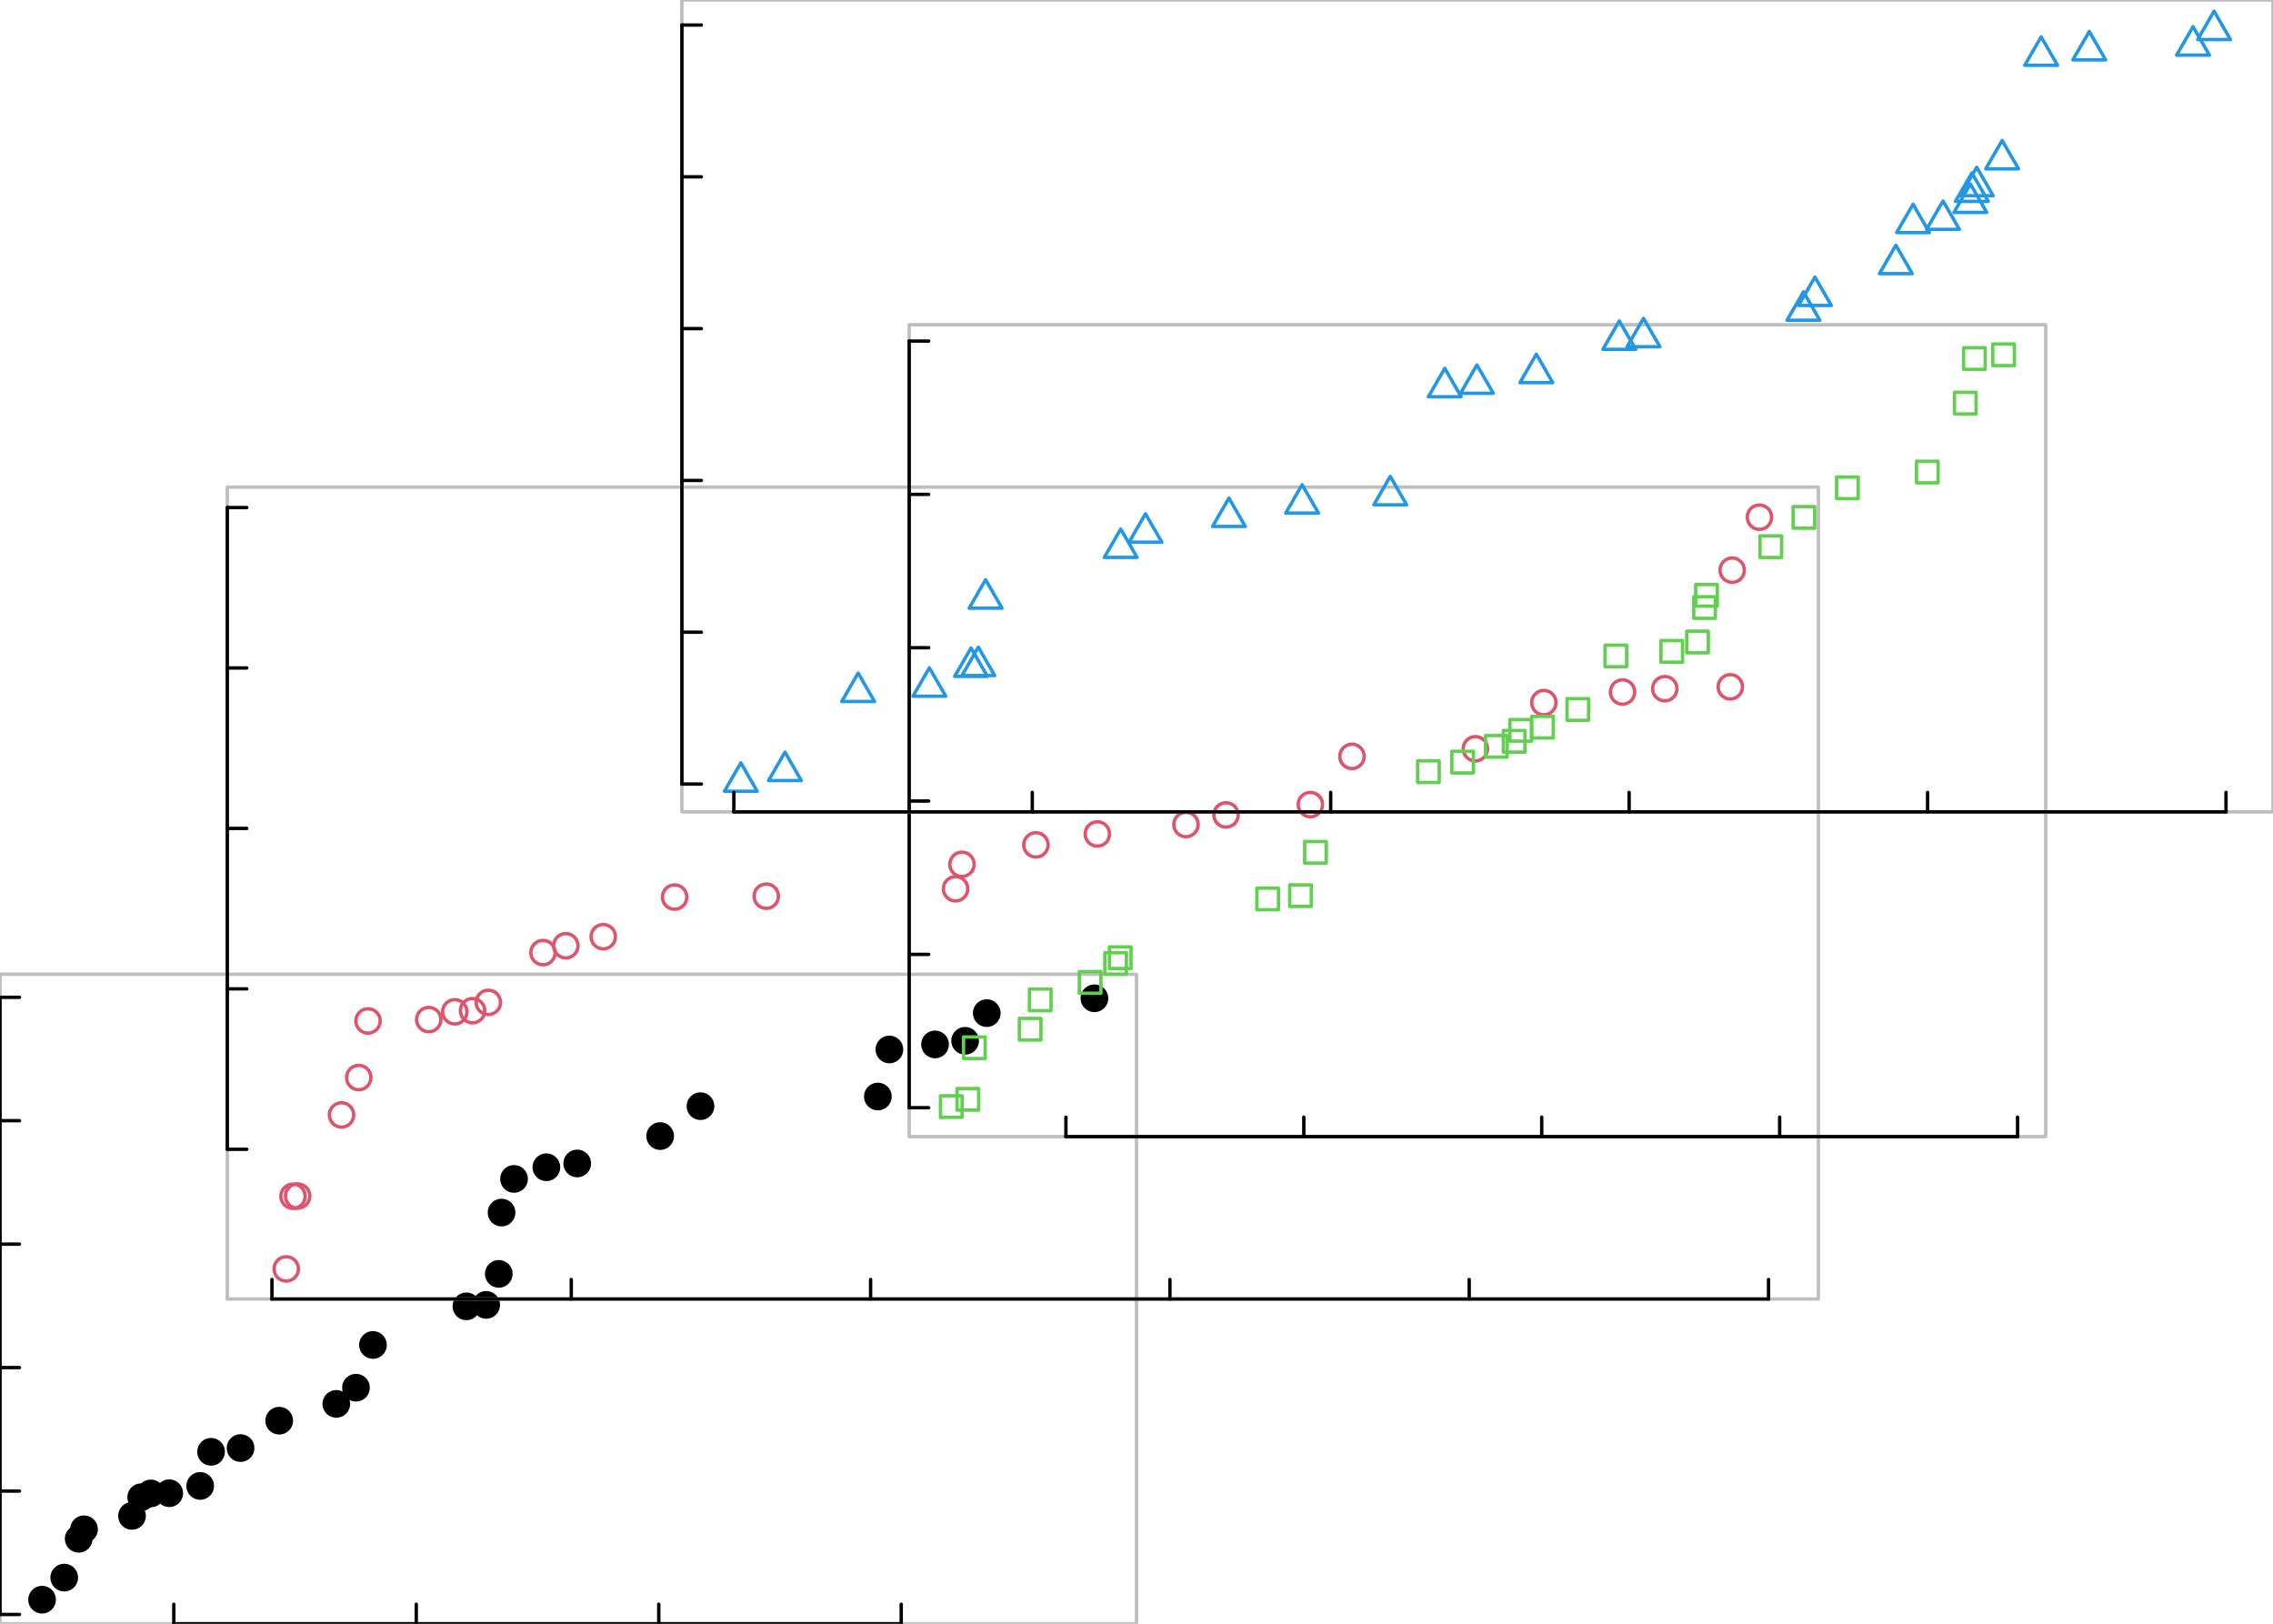 <?xml version='1.0' encoding='UTF-8' ?>
<svg xmlns='http://www.w3.org/2000/svg' xmlns:xlink='http://www.w3.org/1999/xlink' viewBox='0 0 504.00 360.00'>
<defs>
  <style type='text/css'><![CDATA[
    line, polyline, polygon, path, rect, circle {
      fill: none;
      stroke: #000000;
      stroke-linecap: round;
      stroke-linejoin: round;
      stroke-miterlimit: 10.00;
    }
  ]]></style>
</defs>
<rect width='100%' height='100%' style='stroke: none; fill: #FFFFFF;'/>
<defs>
  <clipPath id='cpMC4wMHwyNTIuMDB8MzYwLjAwfDIxNi4wMA=='>
    <rect x='0.00' y='216.00' width='252.00' height='144.00' />
  </clipPath>
</defs>
<polyline points='0.00,360.00 252.00,360.00 252.00,216.00 0.00,216.00 0.00,360.00 ' style='stroke-width: 0.75; stroke: none;' clip-path='url(#cpMC4wMHwyNTIuMDB8MzYwLjAwfDIxNi4wMA==)' />
<circle cx='9.33' cy='354.67' r='2.70' style='stroke-width: 0.75; fill: #000000;' clip-path='url(#cpMC4wMHwyNTIuMDB8MzYwLjAwfDIxNi4wMA==)' />
<circle cx='14.24' cy='349.77' r='2.70' style='stroke-width: 0.75; fill: #000000;' clip-path='url(#cpMC4wMHwyNTIuMDB8MzYwLjAwfDIxNi4wMA==)' />
<circle cx='17.45' cy='341.16' r='2.70' style='stroke-width: 0.75; fill: #000000;' clip-path='url(#cpMC4wMHwyNTIuMDB8MzYwLjAwfDIxNi4wMA==)' />
<circle cx='18.63' cy='339.06' r='2.70' style='stroke-width: 0.75; fill: #000000;' clip-path='url(#cpMC4wMHwyNTIuMDB8MzYwLjAwfDIxNi4wMA==)' />
<circle cx='29.27' cy='336.09' r='2.70' style='stroke-width: 0.75; fill: #000000;' clip-path='url(#cpMC4wMHwyNTIuMDB8MzYwLjAwfDIxNi4wMA==)' />
<circle cx='31.31' cy='331.95' r='2.70' style='stroke-width: 0.75; fill: #000000;' clip-path='url(#cpMC4wMHwyNTIuMDB8MzYwLjAwfDIxNi4wMA==)' />
<circle cx='33.44' cy='331.11' r='2.70' style='stroke-width: 0.75; fill: #000000;' clip-path='url(#cpMC4wMHwyNTIuMDB8MzYwLjAwfDIxNi4wMA==)' />
<circle cx='37.53' cy='331.06' r='2.70' style='stroke-width: 0.75; fill: #000000;' clip-path='url(#cpMC4wMHwyNTIuMDB8MzYwLjAwfDIxNi4wMA==)' />
<circle cx='44.39' cy='329.45' r='2.70' style='stroke-width: 0.75; fill: #000000;' clip-path='url(#cpMC4wMHwyNTIuMDB8MzYwLjAwfDIxNi4wMA==)' />
<circle cx='46.80' cy='321.88' r='2.70' style='stroke-width: 0.75; fill: #000000;' clip-path='url(#cpMC4wMHwyNTIuMDB8MzYwLjAwfDIxNi4wMA==)' />
<circle cx='53.34' cy='321.05' r='2.70' style='stroke-width: 0.75; fill: #000000;' clip-path='url(#cpMC4wMHwyNTIuMDB8MzYwLjAwfDIxNi4wMA==)' />
<circle cx='61.91' cy='314.98' r='2.70' style='stroke-width: 0.75; fill: #000000;' clip-path='url(#cpMC4wMHwyNTIuMDB8MzYwLjAwfDIxNi4wMA==)' />
<circle cx='74.57' cy='311.26' r='2.70' style='stroke-width: 0.75; fill: #000000;' clip-path='url(#cpMC4wMHwyNTIuMDB8MzYwLjAwfDIxNi4wMA==)' />
<circle cx='78.93' cy='307.67' r='2.70' style='stroke-width: 0.75; fill: #000000;' clip-path='url(#cpMC4wMHwyNTIuMDB8MzYwLjAwfDIxNi4wMA==)' />
<circle cx='82.70' cy='298.19' r='2.70' style='stroke-width: 0.75; fill: #000000;' clip-path='url(#cpMC4wMHwyNTIuMDB8MzYwLjAwfDIxNi4wMA==)' />
<circle cx='103.42' cy='289.63' r='2.70' style='stroke-width: 0.75; fill: #000000;' clip-path='url(#cpMC4wMHwyNTIuMDB8MzYwLjAwfDIxNi4wMA==)' />
<circle cx='107.80' cy='289.31' r='2.70' style='stroke-width: 0.75; fill: #000000;' clip-path='url(#cpMC4wMHwyNTIuMDB8MzYwLjAwfDIxNi4wMA==)' />
<circle cx='110.60' cy='282.43' r='2.70' style='stroke-width: 0.75; fill: #000000;' clip-path='url(#cpMC4wMHwyNTIuMDB8MzYwLjAwfDIxNi4wMA==)' />
<circle cx='111.21' cy='268.84' r='2.70' style='stroke-width: 0.75; fill: #000000;' clip-path='url(#cpMC4wMHwyNTIuMDB8MzYwLjAwfDIxNi4wMA==)' />
<circle cx='113.98' cy='261.38' r='2.70' style='stroke-width: 0.75; fill: #000000;' clip-path='url(#cpMC4wMHwyNTIuMDB8MzYwLjAwfDIxNi4wMA==)' />
<circle cx='121.15' cy='258.79' r='2.70' style='stroke-width: 0.75; fill: #000000;' clip-path='url(#cpMC4wMHwyNTIuMDB8MzYwLjAwfDIxNi4wMA==)' />
<circle cx='127.99' cy='257.95' r='2.70' style='stroke-width: 0.75; fill: #000000;' clip-path='url(#cpMC4wMHwyNTIuMDB8MzYwLjAwfDIxNi4wMA==)' />
<circle cx='146.38' cy='251.88' r='2.70' style='stroke-width: 0.75; fill: #000000;' clip-path='url(#cpMC4wMHwyNTIuMDB8MzYwLjAwfDIxNi4wMA==)' />
<circle cx='155.32' cy='245.25' r='2.70' style='stroke-width: 0.75; fill: #000000;' clip-path='url(#cpMC4wMHwyNTIuMDB8MzYwLjAwfDIxNi4wMA==)' />
<circle cx='194.65' cy='243.11' r='2.70' style='stroke-width: 0.75; fill: #000000;' clip-path='url(#cpMC4wMHwyNTIuMDB8MzYwLjAwfDIxNi4wMA==)' />
<circle cx='197.21' cy='232.68' r='2.70' style='stroke-width: 0.75; fill: #000000;' clip-path='url(#cpMC4wMHwyNTIuMDB8MzYwLjAwfDIxNi4wMA==)' />
<circle cx='207.33' cy='231.56' r='2.70' style='stroke-width: 0.75; fill: #000000;' clip-path='url(#cpMC4wMHwyNTIuMDB8MzYwLjAwfDIxNi4wMA==)' />
<circle cx='214.00' cy='230.76' r='2.70' style='stroke-width: 0.75; fill: #000000;' clip-path='url(#cpMC4wMHwyNTIuMDB8MzYwLjAwfDIxNi4wMA==)' />
<circle cx='218.80' cy='224.62' r='2.70' style='stroke-width: 0.75; fill: #000000;' clip-path='url(#cpMC4wMHwyNTIuMDB8MzYwLjAwfDIxNi4wMA==)' />
<circle cx='242.67' cy='221.33' r='2.70' style='stroke-width: 0.75; fill: #000000;' clip-path='url(#cpMC4wMHwyNTIuMDB8MzYwLjAwfDIxNi4wMA==)' />
<defs>
  <clipPath id='cpMC4wMHw1MDQuMDB8MzYwLjAwfDAuMDA='>
    <rect x='0.00' y='0.00' width='504.00' height='360.00' />
  </clipPath>
</defs>
<polyline points='0.00,360.00 252.00,360.00 252.00,216.00 0.00,216.00 0.00,360.00 ' style='stroke-width: 0.75; stroke: #BEBEBE;' clip-path='url(#cpMC4wMHw1MDQuMDB8MzYwLjAwfDAuMDA=)' />
<line x1='38.54' y1='360.00' x2='199.83' y2='360.00' style='stroke-width: 0.75;' clip-path='url(#cpMC4wMHw1MDQuMDB8MzYwLjAwfDAuMDA=)' />
<line x1='38.54' y1='360.00' x2='38.54' y2='355.68' style='stroke-width: 0.75;' clip-path='url(#cpMC4wMHw1MDQuMDB8MzYwLjAwfDAuMDA=)' />
<line x1='92.30' y1='360.00' x2='92.30' y2='355.68' style='stroke-width: 0.75;' clip-path='url(#cpMC4wMHw1MDQuMDB8MzYwLjAwfDAuMDA=)' />
<line x1='146.07' y1='360.00' x2='146.07' y2='355.68' style='stroke-width: 0.75;' clip-path='url(#cpMC4wMHw1MDQuMDB8MzYwLjAwfDAuMDA=)' />
<line x1='199.83' y1='360.00' x2='199.83' y2='355.68' style='stroke-width: 0.75;' clip-path='url(#cpMC4wMHw1MDQuMDB8MzYwLjAwfDAuMDA=)' />
<line x1='0.00' y1='357.95' x2='0.00' y2='221.11' style='stroke-width: 0.75;' clip-path='url(#cpMC4wMHw1MDQuMDB8MzYwLjAwfDAuMDA=)' />
<line x1='0.00' y1='357.95' x2='4.32' y2='357.95' style='stroke-width: 0.75;' clip-path='url(#cpMC4wMHw1MDQuMDB8MzYwLjAwfDAuMDA=)' />
<line x1='0.00' y1='330.58' x2='4.32' y2='330.58' style='stroke-width: 0.75;' clip-path='url(#cpMC4wMHw1MDQuMDB8MzYwLjAwfDAuMDA=)' />
<line x1='0.00' y1='303.21' x2='4.32' y2='303.21' style='stroke-width: 0.75;' clip-path='url(#cpMC4wMHw1MDQuMDB8MzYwLjAwfDAuMDA=)' />
<line x1='0.00' y1='275.84' x2='4.32' y2='275.84' style='stroke-width: 0.75;' clip-path='url(#cpMC4wMHw1MDQuMDB8MzYwLjAwfDAuMDA=)' />
<line x1='0.00' y1='248.47' x2='4.32' y2='248.47' style='stroke-width: 0.75;' clip-path='url(#cpMC4wMHw1MDQuMDB8MzYwLjAwfDAuMDA=)' />
<line x1='0.00' y1='221.11' x2='4.32' y2='221.11' style='stroke-width: 0.75;' clip-path='url(#cpMC4wMHw1MDQuMDB8MzYwLjAwfDAuMDA=)' />
<defs>
  <clipPath id='cpNTAuNDB8NDAzLjIwfDI4OC4wMHwxMDguMDA='>
    <rect x='50.40' y='108.00' width='352.80' height='180.00' />
  </clipPath>
</defs>
<polyline points='50.40,288.00 403.20,288.00 403.20,108.00 50.40,108.00 50.40,288.00 ' style='stroke-width: 0.75; stroke: none;' clip-path='url(#cpNTAuNDB8NDAzLjIwfDI4OC4wMHwxMDguMDA=)' />
<circle cx='63.47' cy='281.33' r='2.70' style='stroke-width: 0.75; stroke: #DF536B;' clip-path='url(#cpNTAuNDB8NDAzLjIwfDI4OC4wMHwxMDguMDA=)' />
<circle cx='64.97' cy='265.22' r='2.70' style='stroke-width: 0.75; stroke: #DF536B;' clip-path='url(#cpNTAuNDB8NDAzLjIwfDI4OC4wMHwxMDguMDA=)' />
<circle cx='66.00' cy='265.18' r='2.70' style='stroke-width: 0.75; stroke: #DF536B;' clip-path='url(#cpNTAuNDB8NDAzLjIwfDI4OC4wMHwxMDguMDA=)' />
<circle cx='75.73' cy='247.19' r='2.70' style='stroke-width: 0.75; stroke: #DF536B;' clip-path='url(#cpNTAuNDB8NDAzLjIwfDI4OC4wMHwxMDguMDA=)' />
<circle cx='79.55' cy='238.91' r='2.70' style='stroke-width: 0.75; stroke: #DF536B;' clip-path='url(#cpNTAuNDB8NDAzLjIwfDI4OC4wMHwxMDguMDA=)' />
<circle cx='81.60' cy='226.36' r='2.70' style='stroke-width: 0.75; stroke: #DF536B;' clip-path='url(#cpNTAuNDB8NDAzLjIwfDI4OC4wMHwxMDguMDA=)' />
<circle cx='95.07' cy='226.05' r='2.70' style='stroke-width: 0.75; stroke: #DF536B;' clip-path='url(#cpNTAuNDB8NDAzLjIwfDI4OC4wMHwxMDguMDA=)' />
<circle cx='100.84' cy='224.33' r='2.70' style='stroke-width: 0.75; stroke: #DF536B;' clip-path='url(#cpNTAuNDB8NDAzLjIwfDI4OC4wMHwxMDguMDA=)' />
<circle cx='104.78' cy='224.08' r='2.70' style='stroke-width: 0.75; stroke: #DF536B;' clip-path='url(#cpNTAuNDB8NDAzLjIwfDI4OC4wMHwxMDguMDA=)' />
<circle cx='108.28' cy='222.24' r='2.70' style='stroke-width: 0.75; stroke: #DF536B;' clip-path='url(#cpNTAuNDB8NDAzLjIwfDI4OC4wMHwxMDguMDA=)' />
<circle cx='120.40' cy='211.20' r='2.70' style='stroke-width: 0.75; stroke: #DF536B;' clip-path='url(#cpNTAuNDB8NDAzLjIwfDI4OC4wMHwxMDguMDA=)' />
<circle cx='125.46' cy='209.69' r='2.70' style='stroke-width: 0.75; stroke: #DF536B;' clip-path='url(#cpNTAuNDB8NDAzLjIwfDI4OC4wMHwxMDguMDA=)' />
<circle cx='133.76' cy='207.67' r='2.70' style='stroke-width: 0.75; stroke: #DF536B;' clip-path='url(#cpNTAuNDB8NDAzLjIwfDI4OC4wMHwxMDguMDA=)' />
<circle cx='149.59' cy='198.89' r='2.70' style='stroke-width: 0.75; stroke: #DF536B;' clip-path='url(#cpNTAuNDB8NDAzLjIwfDI4OC4wMHwxMDguMDA=)' />
<circle cx='169.90' cy='198.70' r='2.70' style='stroke-width: 0.75; stroke: #DF536B;' clip-path='url(#cpNTAuNDB8NDAzLjIwfDI4OC4wMHwxMDguMDA=)' />
<circle cx='211.88' cy='197.06' r='2.70' style='stroke-width: 0.75; stroke: #DF536B;' clip-path='url(#cpNTAuNDB8NDAzLjIwfDI4OC4wMHwxMDguMDA=)' />
<circle cx='213.30' cy='191.63' r='2.70' style='stroke-width: 0.75; stroke: #DF536B;' clip-path='url(#cpNTAuNDB8NDAzLjIwfDI4OC4wMHwxMDguMDA=)' />
<circle cx='229.70' cy='187.32' r='2.70' style='stroke-width: 0.75; stroke: #DF536B;' clip-path='url(#cpNTAuNDB8NDAzLjIwfDI4OC4wMHwxMDguMDA=)' />
<circle cx='243.32' cy='184.90' r='2.70' style='stroke-width: 0.75; stroke: #DF536B;' clip-path='url(#cpNTAuNDB8NDAzLjIwfDI4OC4wMHwxMDguMDA=)' />
<circle cx='262.97' cy='182.81' r='2.70' style='stroke-width: 0.75; stroke: #DF536B;' clip-path='url(#cpNTAuNDB8NDAzLjIwfDI4OC4wMHwxMDguMDA=)' />
<circle cx='271.85' cy='180.68' r='2.70' style='stroke-width: 0.75; stroke: #DF536B;' clip-path='url(#cpNTAuNDB8NDAzLjIwfDI4OC4wMHwxMDguMDA=)' />
<circle cx='290.55' cy='178.39' r='2.70' style='stroke-width: 0.75; stroke: #DF536B;' clip-path='url(#cpNTAuNDB8NDAzLjIwfDI4OC4wMHwxMDguMDA=)' />
<circle cx='299.78' cy='167.70' r='2.70' style='stroke-width: 0.75; stroke: #DF536B;' clip-path='url(#cpNTAuNDB8NDAzLjIwfDI4OC4wMHwxMDguMDA=)' />
<circle cx='327.14' cy='166.01' r='2.70' style='stroke-width: 0.75; stroke: #DF536B;' clip-path='url(#cpNTAuNDB8NDAzLjIwfDI4OC4wMHwxMDguMDA=)' />
<circle cx='342.32' cy='155.78' r='2.70' style='stroke-width: 0.75; stroke: #DF536B;' clip-path='url(#cpNTAuNDB8NDAzLjIwfDI4OC4wMHwxMDguMDA=)' />
<circle cx='359.77' cy='153.43' r='2.70' style='stroke-width: 0.75; stroke: #DF536B;' clip-path='url(#cpNTAuNDB8NDAzLjIwfDI4OC4wMHwxMDguMDA=)' />
<circle cx='369.14' cy='152.69' r='2.70' style='stroke-width: 0.75; stroke: #DF536B;' clip-path='url(#cpNTAuNDB8NDAzLjIwfDI4OC4wMHwxMDguMDA=)' />
<circle cx='383.67' cy='152.28' r='2.70' style='stroke-width: 0.75; stroke: #DF536B;' clip-path='url(#cpNTAuNDB8NDAzLjIwfDI4OC4wMHwxMDguMDA=)' />
<circle cx='384.08' cy='126.41' r='2.70' style='stroke-width: 0.75; stroke: #DF536B;' clip-path='url(#cpNTAuNDB8NDAzLjIwfDI4OC4wMHwxMDguMDA=)' />
<circle cx='390.13' cy='114.67' r='2.70' style='stroke-width: 0.75; stroke: #DF536B;' clip-path='url(#cpNTAuNDB8NDAzLjIwfDI4OC4wMHwxMDguMDA=)' />
<defs>
  <clipPath id='cpMC4wMHw1MDQuMDB8MzYwLjAwfDAuMDA='>
    <rect x='0.00' y='0.00' width='504.00' height='360.00' />
  </clipPath>
</defs>
<polyline points='50.40,288.00 403.20,288.00 403.20,108.00 50.40,108.00 50.40,288.00 ' style='stroke-width: 0.75; stroke: #BEBEBE;' clip-path='url(#cpMC4wMHw1MDQuMDB8MzYwLjAwfDAuMDA=)' />
<line x1='60.30' y1='288.00' x2='392.14' y2='288.00' style='stroke-width: 0.75;' clip-path='url(#cpMC4wMHw1MDQuMDB8MzYwLjAwfDAuMDA=)' />
<line x1='60.30' y1='288.00' x2='60.30' y2='283.68' style='stroke-width: 0.75;' clip-path='url(#cpMC4wMHw1MDQuMDB8MzYwLjAwfDAuMDA=)' />
<line x1='126.67' y1='288.00' x2='126.67' y2='283.68' style='stroke-width: 0.75;' clip-path='url(#cpMC4wMHw1MDQuMDB8MzYwLjAwfDAuMDA=)' />
<line x1='193.04' y1='288.00' x2='193.04' y2='283.68' style='stroke-width: 0.75;' clip-path='url(#cpMC4wMHw1MDQuMDB8MzYwLjAwfDAuMDA=)' />
<line x1='259.41' y1='288.00' x2='259.41' y2='283.68' style='stroke-width: 0.75;' clip-path='url(#cpMC4wMHw1MDQuMDB8MzYwLjAwfDAuMDA=)' />
<line x1='325.77' y1='288.00' x2='325.77' y2='283.68' style='stroke-width: 0.75;' clip-path='url(#cpMC4wMHw1MDQuMDB8MzYwLjAwfDAuMDA=)' />
<line x1='392.14' y1='288.00' x2='392.14' y2='283.68' style='stroke-width: 0.75;' clip-path='url(#cpMC4wMHw1MDQuMDB8MzYwLjAwfDAuMDA=)' />
<line x1='50.40' y1='254.81' x2='50.40' y2='112.53' style='stroke-width: 0.75;' clip-path='url(#cpMC4wMHw1MDQuMDB8MzYwLjAwfDAuMDA=)' />
<line x1='50.40' y1='254.81' x2='54.72' y2='254.81' style='stroke-width: 0.75;' clip-path='url(#cpMC4wMHw1MDQuMDB8MzYwLjAwfDAuMDA=)' />
<line x1='50.40' y1='219.24' x2='54.72' y2='219.24' style='stroke-width: 0.75;' clip-path='url(#cpMC4wMHw1MDQuMDB8MzYwLjAwfDAuMDA=)' />
<line x1='50.40' y1='183.67' x2='54.72' y2='183.67' style='stroke-width: 0.75;' clip-path='url(#cpMC4wMHw1MDQuMDB8MzYwLjAwfDAuMDA=)' />
<line x1='50.40' y1='148.10' x2='54.72' y2='148.10' style='stroke-width: 0.75;' clip-path='url(#cpMC4wMHw1MDQuMDB8MzYwLjAwfDAuMDA=)' />
<line x1='50.40' y1='112.53' x2='54.72' y2='112.53' style='stroke-width: 0.75;' clip-path='url(#cpMC4wMHw1MDQuMDB8MzYwLjAwfDAuMDA=)' />
<defs>
  <clipPath id='cpMjAxLjYwfDQ1My42MHwyNTIuMDB8NzIuMDA='>
    <rect x='201.60' y='72.00' width='252.00' height='180.00' />
  </clipPath>
</defs>
<polyline points='201.60,252.00 453.60,252.00 453.60,72.00 201.60,72.00 201.60,252.00 ' style='stroke-width: 0.75; stroke: none;' clip-path='url(#cpMjAxLjYwfDQ1My42MHwyNTIuMDB8NzIuMDA=)' />
<rect x='208.54' y='242.94' width='4.79' height='4.79' style='stroke-width: 0.75; stroke: #61D04F;' clip-path='url(#cpMjAxLjYwfDQ1My42MHwyNTIuMDB8NzIuMDA=)' />
<rect x='212.21' y='241.34' width='4.79' height='4.79' style='stroke-width: 0.75; stroke: #61D04F;' clip-path='url(#cpMjAxLjYwfDQ1My42MHwyNTIuMDB8NzIuMDA=)' />
<rect x='213.65' y='229.90' width='4.79' height='4.79' style='stroke-width: 0.75; stroke: #61D04F;' clip-path='url(#cpMjAxLjYwfDQ1My42MHwyNTIuMDB8NzIuMDA=)' />
<rect x='226.02' y='225.79' width='4.79' height='4.79' style='stroke-width: 0.75; stroke: #61D04F;' clip-path='url(#cpMjAxLjYwfDQ1My42MHwyNTIuMDB8NzIuMDA=)' />
<rect x='228.26' y='219.28' width='4.79' height='4.79' style='stroke-width: 0.75; stroke: #61D04F;' clip-path='url(#cpMjAxLjYwfDQ1My42MHwyNTIuMDB8NzIuMDA=)' />
<rect x='239.32' y='215.42' width='4.79' height='4.79' style='stroke-width: 0.75; stroke: #61D04F;' clip-path='url(#cpMjAxLjYwfDQ1My42MHwyNTIuMDB8NzIuMDA=)' />
<rect x='244.97' y='211.22' width='4.79' height='4.79' style='stroke-width: 0.75; stroke: #61D04F;' clip-path='url(#cpMjAxLjYwfDQ1My42MHwyNTIuMDB8NzIuMDA=)' />
<rect x='246.00' y='209.94' width='4.79' height='4.79' style='stroke-width: 0.75; stroke: #61D04F;' clip-path='url(#cpMjAxLjYwfDQ1My42MHwyNTIuMDB8NzIuMDA=)' />
<rect x='278.69' y='196.91' width='4.79' height='4.79' style='stroke-width: 0.75; stroke: #61D04F;' clip-path='url(#cpMjAxLjYwfDQ1My42MHwyNTIuMDB8NzIuMDA=)' />
<rect x='285.97' y='196.18' width='4.79' height='4.79' style='stroke-width: 0.75; stroke: #61D04F;' clip-path='url(#cpMjAxLjYwfDQ1My42MHwyNTIuMDB8NzIuMDA=)' />
<rect x='289.29' y='186.57' width='4.79' height='4.79' style='stroke-width: 0.75; stroke: #61D04F;' clip-path='url(#cpMjAxLjYwfDQ1My42MHwyNTIuMDB8NzIuMDA=)' />
<rect x='314.33' y='168.69' width='4.79' height='4.79' style='stroke-width: 0.75; stroke: #61D04F;' clip-path='url(#cpMjAxLjYwfDQ1My42MHwyNTIuMDB8NzIuMDA=)' />
<rect x='321.91' y='166.58' width='4.79' height='4.79' style='stroke-width: 0.75; stroke: #61D04F;' clip-path='url(#cpMjAxLjYwfDQ1My42MHwyNTIuMDB8NzIuMDA=)' />
<rect x='329.39' y='163.08' width='4.79' height='4.79' style='stroke-width: 0.75; stroke: #61D04F;' clip-path='url(#cpMjAxLjYwfDQ1My42MHwyNTIuMDB8NzIuMDA=)' />
<rect x='333.34' y='161.96' width='4.79' height='4.79' style='stroke-width: 0.75; stroke: #61D04F;' clip-path='url(#cpMjAxLjYwfDQ1My42MHwyNTIuMDB8NzIuMDA=)' />
<rect x='334.79' y='159.53' width='4.79' height='4.79' style='stroke-width: 0.75; stroke: #61D04F;' clip-path='url(#cpMjAxLjYwfDQ1My42MHwyNTIuMDB8NzIuMDA=)' />
<rect x='339.63' y='158.83' width='4.79' height='4.79' style='stroke-width: 0.75; stroke: #61D04F;' clip-path='url(#cpMjAxLjYwfDQ1My42MHwyNTIuMDB8NzIuMDA=)' />
<rect x='347.46' y='154.90' width='4.79' height='4.79' style='stroke-width: 0.75; stroke: #61D04F;' clip-path='url(#cpMjAxLjYwfDQ1My42MHwyNTIuMDB8NzIuMDA=)' />
<rect x='355.89' y='143.04' width='4.79' height='4.79' style='stroke-width: 0.75; stroke: #61D04F;' clip-path='url(#cpMjAxLjYwfDQ1My42MHwyNTIuMDB8NzIuMDA=)' />
<rect x='368.29' y='142.02' width='4.79' height='4.79' style='stroke-width: 0.75; stroke: #61D04F;' clip-path='url(#cpMjAxLjYwfDQ1My42MHwyNTIuMDB8NzIuMDA=)' />
<rect x='374.00' y='139.94' width='4.79' height='4.79' style='stroke-width: 0.75; stroke: #61D04F;' clip-path='url(#cpMjAxLjYwfDQ1My42MHwyNTIuMDB8NzIuMDA=)' />
<rect x='375.56' y='132.30' width='4.79' height='4.79' style='stroke-width: 0.75; stroke: #61D04F;' clip-path='url(#cpMjAxLjYwfDQ1My42MHwyNTIuMDB8NzIuMDA=)' />
<rect x='375.99' y='129.60' width='4.79' height='4.79' style='stroke-width: 0.75; stroke: #61D04F;' clip-path='url(#cpMjAxLjYwfDQ1My42MHwyNTIuMDB8NzIuMDA=)' />
<rect x='390.25' y='118.81' width='4.79' height='4.79' style='stroke-width: 0.75; stroke: #61D04F;' clip-path='url(#cpMjAxLjYwfDQ1My42MHwyNTIuMDB8NzIuMDA=)' />
<rect x='397.59' y='112.31' width='4.79' height='4.79' style='stroke-width: 0.75; stroke: #61D04F;' clip-path='url(#cpMjAxLjYwfDQ1My42MHwyNTIuMDB8NzIuMDA=)' />
<rect x='407.24' y='105.77' width='4.79' height='4.79' style='stroke-width: 0.75; stroke: #61D04F;' clip-path='url(#cpMjAxLjYwfDQ1My42MHwyNTIuMDB8NzIuMDA=)' />
<rect x='424.95' y='102.26' width='4.79' height='4.79' style='stroke-width: 0.75; stroke: #61D04F;' clip-path='url(#cpMjAxLjYwfDQ1My42MHwyNTIuMDB8NzIuMDA=)' />
<rect x='433.37' y='86.98' width='4.79' height='4.79' style='stroke-width: 0.75; stroke: #61D04F;' clip-path='url(#cpMjAxLjYwfDQ1My42MHwyNTIuMDB8NzIuMDA=)' />
<rect x='435.40' y='77.10' width='4.79' height='4.79' style='stroke-width: 0.75; stroke: #61D04F;' clip-path='url(#cpMjAxLjYwfDQ1My42MHwyNTIuMDB8NzIuMDA=)' />
<rect x='441.87' y='76.27' width='4.79' height='4.79' style='stroke-width: 0.75; stroke: #61D04F;' clip-path='url(#cpMjAxLjYwfDQ1My42MHwyNTIuMDB8NzIuMDA=)' />
<defs>
  <clipPath id='cpMC4wMHw1MDQuMDB8MzYwLjAwfDAuMDA='>
    <rect x='0.00' y='0.00' width='504.00' height='360.00' />
  </clipPath>
</defs>
<polyline points='201.60,252.00 453.60,252.00 453.60,72.00 201.60,72.00 201.60,252.00 ' style='stroke-width: 0.75; stroke: #BEBEBE;' clip-path='url(#cpMC4wMHw1MDQuMDB8MzYwLjAwfDAuMDA=)' />
<line x1='236.35' y1='252.00' x2='447.36' y2='252.00' style='stroke-width: 0.75;' clip-path='url(#cpMC4wMHw1MDQuMDB8MzYwLjAwfDAuMDA=)' />
<line x1='236.35' y1='252.00' x2='236.35' y2='247.68' style='stroke-width: 0.75;' clip-path='url(#cpMC4wMHw1MDQuMDB8MzYwLjAwfDAuMDA=)' />
<line x1='289.10' y1='252.00' x2='289.10' y2='247.68' style='stroke-width: 0.75;' clip-path='url(#cpMC4wMHw1MDQuMDB8MzYwLjAwfDAuMDA=)' />
<line x1='341.85' y1='252.00' x2='341.85' y2='247.68' style='stroke-width: 0.75;' clip-path='url(#cpMC4wMHw1MDQuMDB8MzYwLjAwfDAuMDA=)' />
<line x1='394.61' y1='252.00' x2='394.61' y2='247.68' style='stroke-width: 0.75;' clip-path='url(#cpMC4wMHw1MDQuMDB8MzYwLjAwfDAuMDA=)' />
<line x1='447.36' y1='252.00' x2='447.36' y2='247.68' style='stroke-width: 0.75;' clip-path='url(#cpMC4wMHw1MDQuMDB8MzYwLjAwfDAuMDA=)' />
<line x1='201.60' y1='245.59' x2='201.60' y2='75.62' style='stroke-width: 0.75;' clip-path='url(#cpMC4wMHw1MDQuMDB8MzYwLjAwfDAuMDA=)' />
<line x1='201.60' y1='245.59' x2='205.92' y2='245.59' style='stroke-width: 0.75;' clip-path='url(#cpMC4wMHw1MDQuMDB8MzYwLjAwfDAuMDA=)' />
<line x1='201.60' y1='211.60' x2='205.92' y2='211.60' style='stroke-width: 0.75;' clip-path='url(#cpMC4wMHw1MDQuMDB8MzYwLjAwfDAuMDA=)' />
<line x1='201.60' y1='177.60' x2='205.92' y2='177.60' style='stroke-width: 0.75;' clip-path='url(#cpMC4wMHw1MDQuMDB8MzYwLjAwfDAuMDA=)' />
<line x1='201.60' y1='143.61' x2='205.92' y2='143.61' style='stroke-width: 0.75;' clip-path='url(#cpMC4wMHw1MDQuMDB8MzYwLjAwfDAuMDA=)' />
<line x1='201.60' y1='109.61' x2='205.92' y2='109.61' style='stroke-width: 0.75;' clip-path='url(#cpMC4wMHw1MDQuMDB8MzYwLjAwfDAuMDA=)' />
<line x1='201.60' y1='75.62' x2='205.92' y2='75.62' style='stroke-width: 0.75;' clip-path='url(#cpMC4wMHw1MDQuMDB8MzYwLjAwfDAuMDA=)' />
<defs>
  <clipPath id='cpMTUxLjIwfDUwNC4wMHwxODAuMDB8MC4wMA=='>
    <rect x='151.20' y='0.00' width='352.80' height='180.00' />
  </clipPath>
</defs>
<polyline points='151.20,180.00 504.00,180.00 504.00,0.00 151.20,0.00 151.20,180.00 ' style='stroke-width: 0.75; stroke: none;' clip-path='url(#cpMTUxLjIwfDUwNC4wMHwxODAuMDB8MC4wMA==)' />
<polyline points='164.27,169.13 167.90,175.43 160.63,175.43 164.27,169.13 ' style='stroke-width: 0.75; stroke: #2297E6;' clip-path='url(#cpMTUxLjIwfDUwNC4wMHwxODAuMDB8MC4wMA==)' />
<polyline points='174.05,166.76 177.68,173.06 170.41,173.06 174.05,166.76 ' style='stroke-width: 0.75; stroke: #2297E6;' clip-path='url(#cpMTUxLjIwfDUwNC4wMHwxODAuMDB8MC4wMA==)' />
<polyline points='190.28,149.23 193.91,155.53 186.64,155.53 190.28,149.23 ' style='stroke-width: 0.75; stroke: #2297E6;' clip-path='url(#cpMTUxLjIwfDUwNC4wMHwxODAuMDB8MC4wMA==)' />
<polyline points='206.07,148.06 209.71,154.36 202.44,154.36 206.07,148.06 ' style='stroke-width: 0.75; stroke: #2297E6;' clip-path='url(#cpMTUxLjIwfDUwNC4wMHwxODAuMDB8MC4wMA==)' />
<polyline points='215.31,143.66 218.95,149.96 211.68,149.96 215.31,143.66 ' style='stroke-width: 0.75; stroke: #2297E6;' clip-path='url(#cpMTUxLjIwfDUwNC4wMHwxODAuMDB8MC4wMA==)' />
<polyline points='216.93,143.48 220.56,149.78 213.29,149.78 216.93,143.48 ' style='stroke-width: 0.75; stroke: #2297E6;' clip-path='url(#cpMTUxLjIwfDUwNC4wMHwxODAuMDB8MC4wMA==)' />
<polyline points='218.54,128.53 222.18,134.83 214.90,134.83 218.54,128.53 ' style='stroke-width: 0.75; stroke: #2297E6;' clip-path='url(#cpMTUxLjIwfDUwNC4wMHwxODAuMDB8MC4wMA==)' />
<polyline points='248.50,117.29 252.13,123.58 244.86,123.58 248.50,117.29 ' style='stroke-width: 0.75; stroke: #2297E6;' clip-path='url(#cpMTUxLjIwfDUwNC4wMHwxODAuMDB8MC4wMA==)' />
<polyline points='253.98,113.91 257.62,120.21 250.35,120.21 253.98,113.91 ' style='stroke-width: 0.75; stroke: #2297E6;' clip-path='url(#cpMTUxLjIwfDUwNC4wMHwxODAuMDB8MC4wMA==)' />
<polyline points='272.49,110.43 276.13,116.72 268.86,116.72 272.49,110.43 ' style='stroke-width: 0.75; stroke: #2297E6;' clip-path='url(#cpMTUxLjIwfDUwNC4wMHwxODAuMDB8MC4wMA==)' />
<polyline points='288.72,107.46 292.36,113.76 285.09,113.76 288.72,107.46 ' style='stroke-width: 0.75; stroke: #2297E6;' clip-path='url(#cpMTUxLjIwfDUwNC4wMHwxODAuMDB8MC4wMA==)' />
<polyline points='308.26,105.62 311.90,111.92 304.63,111.92 308.26,105.62 ' style='stroke-width: 0.75; stroke: #2297E6;' clip-path='url(#cpMTUxLjIwfDUwNC4wMHwxODAuMDB8MC4wMA==)' />
<polyline points='320.35,81.66 323.99,87.96 316.72,87.96 320.35,81.66 ' style='stroke-width: 0.75; stroke: #2297E6;' clip-path='url(#cpMTUxLjIwfDUwNC4wMHwxODAuMDB8MC4wMA==)' />
<polyline points='327.48,80.91 331.12,87.20 323.85,87.20 327.48,80.91 ' style='stroke-width: 0.75; stroke: #2297E6;' clip-path='url(#cpMTUxLjIwfDUwNC4wMHwxODAuMDB8MC4wMA==)' />
<polyline points='340.66,78.53 344.29,84.83 337.02,84.83 340.66,78.53 ' style='stroke-width: 0.75; stroke: #2297E6;' clip-path='url(#cpMTUxLjIwfDUwNC4wMHwxODAuMDB8MC4wMA==)' />
<polyline points='359.05,71.15 362.69,77.45 355.41,77.45 359.05,71.15 ' style='stroke-width: 0.75; stroke: #2297E6;' clip-path='url(#cpMTUxLjIwfDUwNC4wMHwxODAuMDB8MC4wMA==)' />
<polyline points='364.42,70.58 368.06,76.88 360.78,76.88 364.42,70.58 ' style='stroke-width: 0.75; stroke: #2297E6;' clip-path='url(#cpMTUxLjIwfDUwNC4wMHwxODAuMDB8MC4wMA==)' />
<polyline points='399.89,64.70 403.52,71.00 396.25,71.00 399.89,64.70 ' style='stroke-width: 0.75; stroke: #2297E6;' clip-path='url(#cpMTUxLjIwfDUwNC4wMHwxODAuMDB8MC4wMA==)' />
<polyline points='402.43,61.43 406.07,67.72 398.80,67.72 402.43,61.43 ' style='stroke-width: 0.75; stroke: #2297E6;' clip-path='url(#cpMTUxLjIwfDUwNC4wMHwxODAuMDB8MC4wMA==)' />
<polyline points='420.38,54.38 424.01,60.67 416.74,60.67 420.38,54.38 ' style='stroke-width: 0.75; stroke: #2297E6;' clip-path='url(#cpMTUxLjIwfDUwNC4wMHwxODAuMDB8MC4wMA==)' />
<polyline points='424.19,45.28 427.82,51.57 420.55,51.57 424.19,45.28 ' style='stroke-width: 0.75; stroke: #2297E6;' clip-path='url(#cpMTUxLjIwfDUwNC4wMHwxODAuMDB8MC4wMA==)' />
<polyline points='430.83,44.56 434.46,50.85 427.19,50.85 430.83,44.56 ' style='stroke-width: 0.75; stroke: #2297E6;' clip-path='url(#cpMTUxLjIwfDUwNC4wMHwxODAuMDB8MC4wMA==)' />
<polyline points='436.90,40.79 440.53,47.09 433.26,47.09 436.90,40.79 ' style='stroke-width: 0.75; stroke: #2297E6;' clip-path='url(#cpMTUxLjIwfDUwNC4wMHwxODAuMDB8MC4wMA==)' />
<polyline points='437.23,38.35 440.87,44.65 433.59,44.65 437.23,38.35 ' style='stroke-width: 0.75; stroke: #2297E6;' clip-path='url(#cpMTUxLjIwfDUwNC4wMHwxODAuMDB8MC4wMA==)' />
<polyline points='438.31,37.09 441.94,43.39 434.67,43.39 438.31,37.09 ' style='stroke-width: 0.75; stroke: #2297E6;' clip-path='url(#cpMTUxLjIwfDUwNC4wMHwxODAuMDB8MC4wMA==)' />
<polyline points='443.94,31.14 447.58,37.44 440.30,37.44 443.94,31.14 ' style='stroke-width: 0.75; stroke: #2297E6;' clip-path='url(#cpMTUxLjIwfDUwNC4wMHwxODAuMDB8MC4wMA==)' />
<polyline points='452.59,8.17 456.23,14.47 448.95,14.47 452.59,8.17 ' style='stroke-width: 0.75; stroke: #2297E6;' clip-path='url(#cpMTUxLjIwfDUwNC4wMHwxODAuMDB8MC4wMA==)' />
<polyline points='463.26,6.98 466.89,13.28 459.62,13.28 463.26,6.98 ' style='stroke-width: 0.75; stroke: #2297E6;' clip-path='url(#cpMTUxLjIwfDUwNC4wMHwxODAuMDB8MC4wMA==)' />
<polyline points='486.27,5.92 489.90,12.22 482.63,12.22 486.27,5.92 ' style='stroke-width: 0.75; stroke: #2297E6;' clip-path='url(#cpMTUxLjIwfDUwNC4wMHwxODAuMDB8MC4wMA==)' />
<polyline points='490.93,2.47 494.57,8.77 487.30,8.77 490.93,2.47 ' style='stroke-width: 0.75; stroke: #2297E6;' clip-path='url(#cpMTUxLjIwfDUwNC4wMHwxODAuMDB8MC4wMA==)' />
<defs>
  <clipPath id='cpMC4wMHw1MDQuMDB8MzYwLjAwfDAuMDA='>
    <rect x='0.00' y='0.00' width='504.00' height='360.00' />
  </clipPath>
</defs>
<polyline points='151.20,180.00 504.00,180.00 504.00,0.00 151.20,0.00 151.20,180.00 ' style='stroke-width: 0.75; stroke: #BEBEBE;' clip-path='url(#cpMC4wMHw1MDQuMDB8MzYwLjAwfDAuMDA=)' />
<line x1='162.72' y1='180.00' x2='493.58' y2='180.00' style='stroke-width: 0.75;' clip-path='url(#cpMC4wMHw1MDQuMDB8MzYwLjAwfDAuMDA=)' />
<line x1='162.72' y1='180.00' x2='162.72' y2='175.68' style='stroke-width: 0.75;' clip-path='url(#cpMC4wMHw1MDQuMDB8MzYwLjAwfDAuMDA=)' />
<line x1='228.89' y1='180.00' x2='228.89' y2='175.68' style='stroke-width: 0.75;' clip-path='url(#cpMC4wMHw1MDQuMDB8MzYwLjAwfDAuMDA=)' />
<line x1='295.06' y1='180.00' x2='295.06' y2='175.68' style='stroke-width: 0.75;' clip-path='url(#cpMC4wMHw1MDQuMDB8MzYwLjAwfDAuMDA=)' />
<line x1='361.23' y1='180.00' x2='361.23' y2='175.68' style='stroke-width: 0.75;' clip-path='url(#cpMC4wMHw1MDQuMDB8MzYwLjAwfDAuMDA=)' />
<line x1='427.41' y1='180.00' x2='427.41' y2='175.68' style='stroke-width: 0.75;' clip-path='url(#cpMC4wMHw1MDQuMDB8MzYwLjAwfDAuMDA=)' />
<line x1='493.58' y1='180.00' x2='493.58' y2='175.68' style='stroke-width: 0.75;' clip-path='url(#cpMC4wMHw1MDQuMDB8MzYwLjAwfDAuMDA=)' />
<line x1='151.20' y1='173.83' x2='151.20' y2='5.55' style='stroke-width: 0.75;' clip-path='url(#cpMC4wMHw1MDQuMDB8MzYwLjAwfDAuMDA=)' />
<line x1='151.20' y1='173.83' x2='155.52' y2='173.83' style='stroke-width: 0.75;' clip-path='url(#cpMC4wMHw1MDQuMDB8MzYwLjAwfDAuMDA=)' />
<line x1='151.20' y1='140.17' x2='155.52' y2='140.17' style='stroke-width: 0.75;' clip-path='url(#cpMC4wMHw1MDQuMDB8MzYwLjAwfDAuMDA=)' />
<line x1='151.20' y1='106.52' x2='155.52' y2='106.52' style='stroke-width: 0.75;' clip-path='url(#cpMC4wMHw1MDQuMDB8MzYwLjAwfDAuMDA=)' />
<line x1='151.20' y1='72.86' x2='155.52' y2='72.86' style='stroke-width: 0.75;' clip-path='url(#cpMC4wMHw1MDQuMDB8MzYwLjAwfDAuMDA=)' />
<line x1='151.20' y1='39.20' x2='155.52' y2='39.20' style='stroke-width: 0.75;' clip-path='url(#cpMC4wMHw1MDQuMDB8MzYwLjAwfDAuMDA=)' />
<line x1='151.20' y1='5.55' x2='155.52' y2='5.55' style='stroke-width: 0.75;' clip-path='url(#cpMC4wMHw1MDQuMDB8MzYwLjAwfDAuMDA=)' />
</svg>
